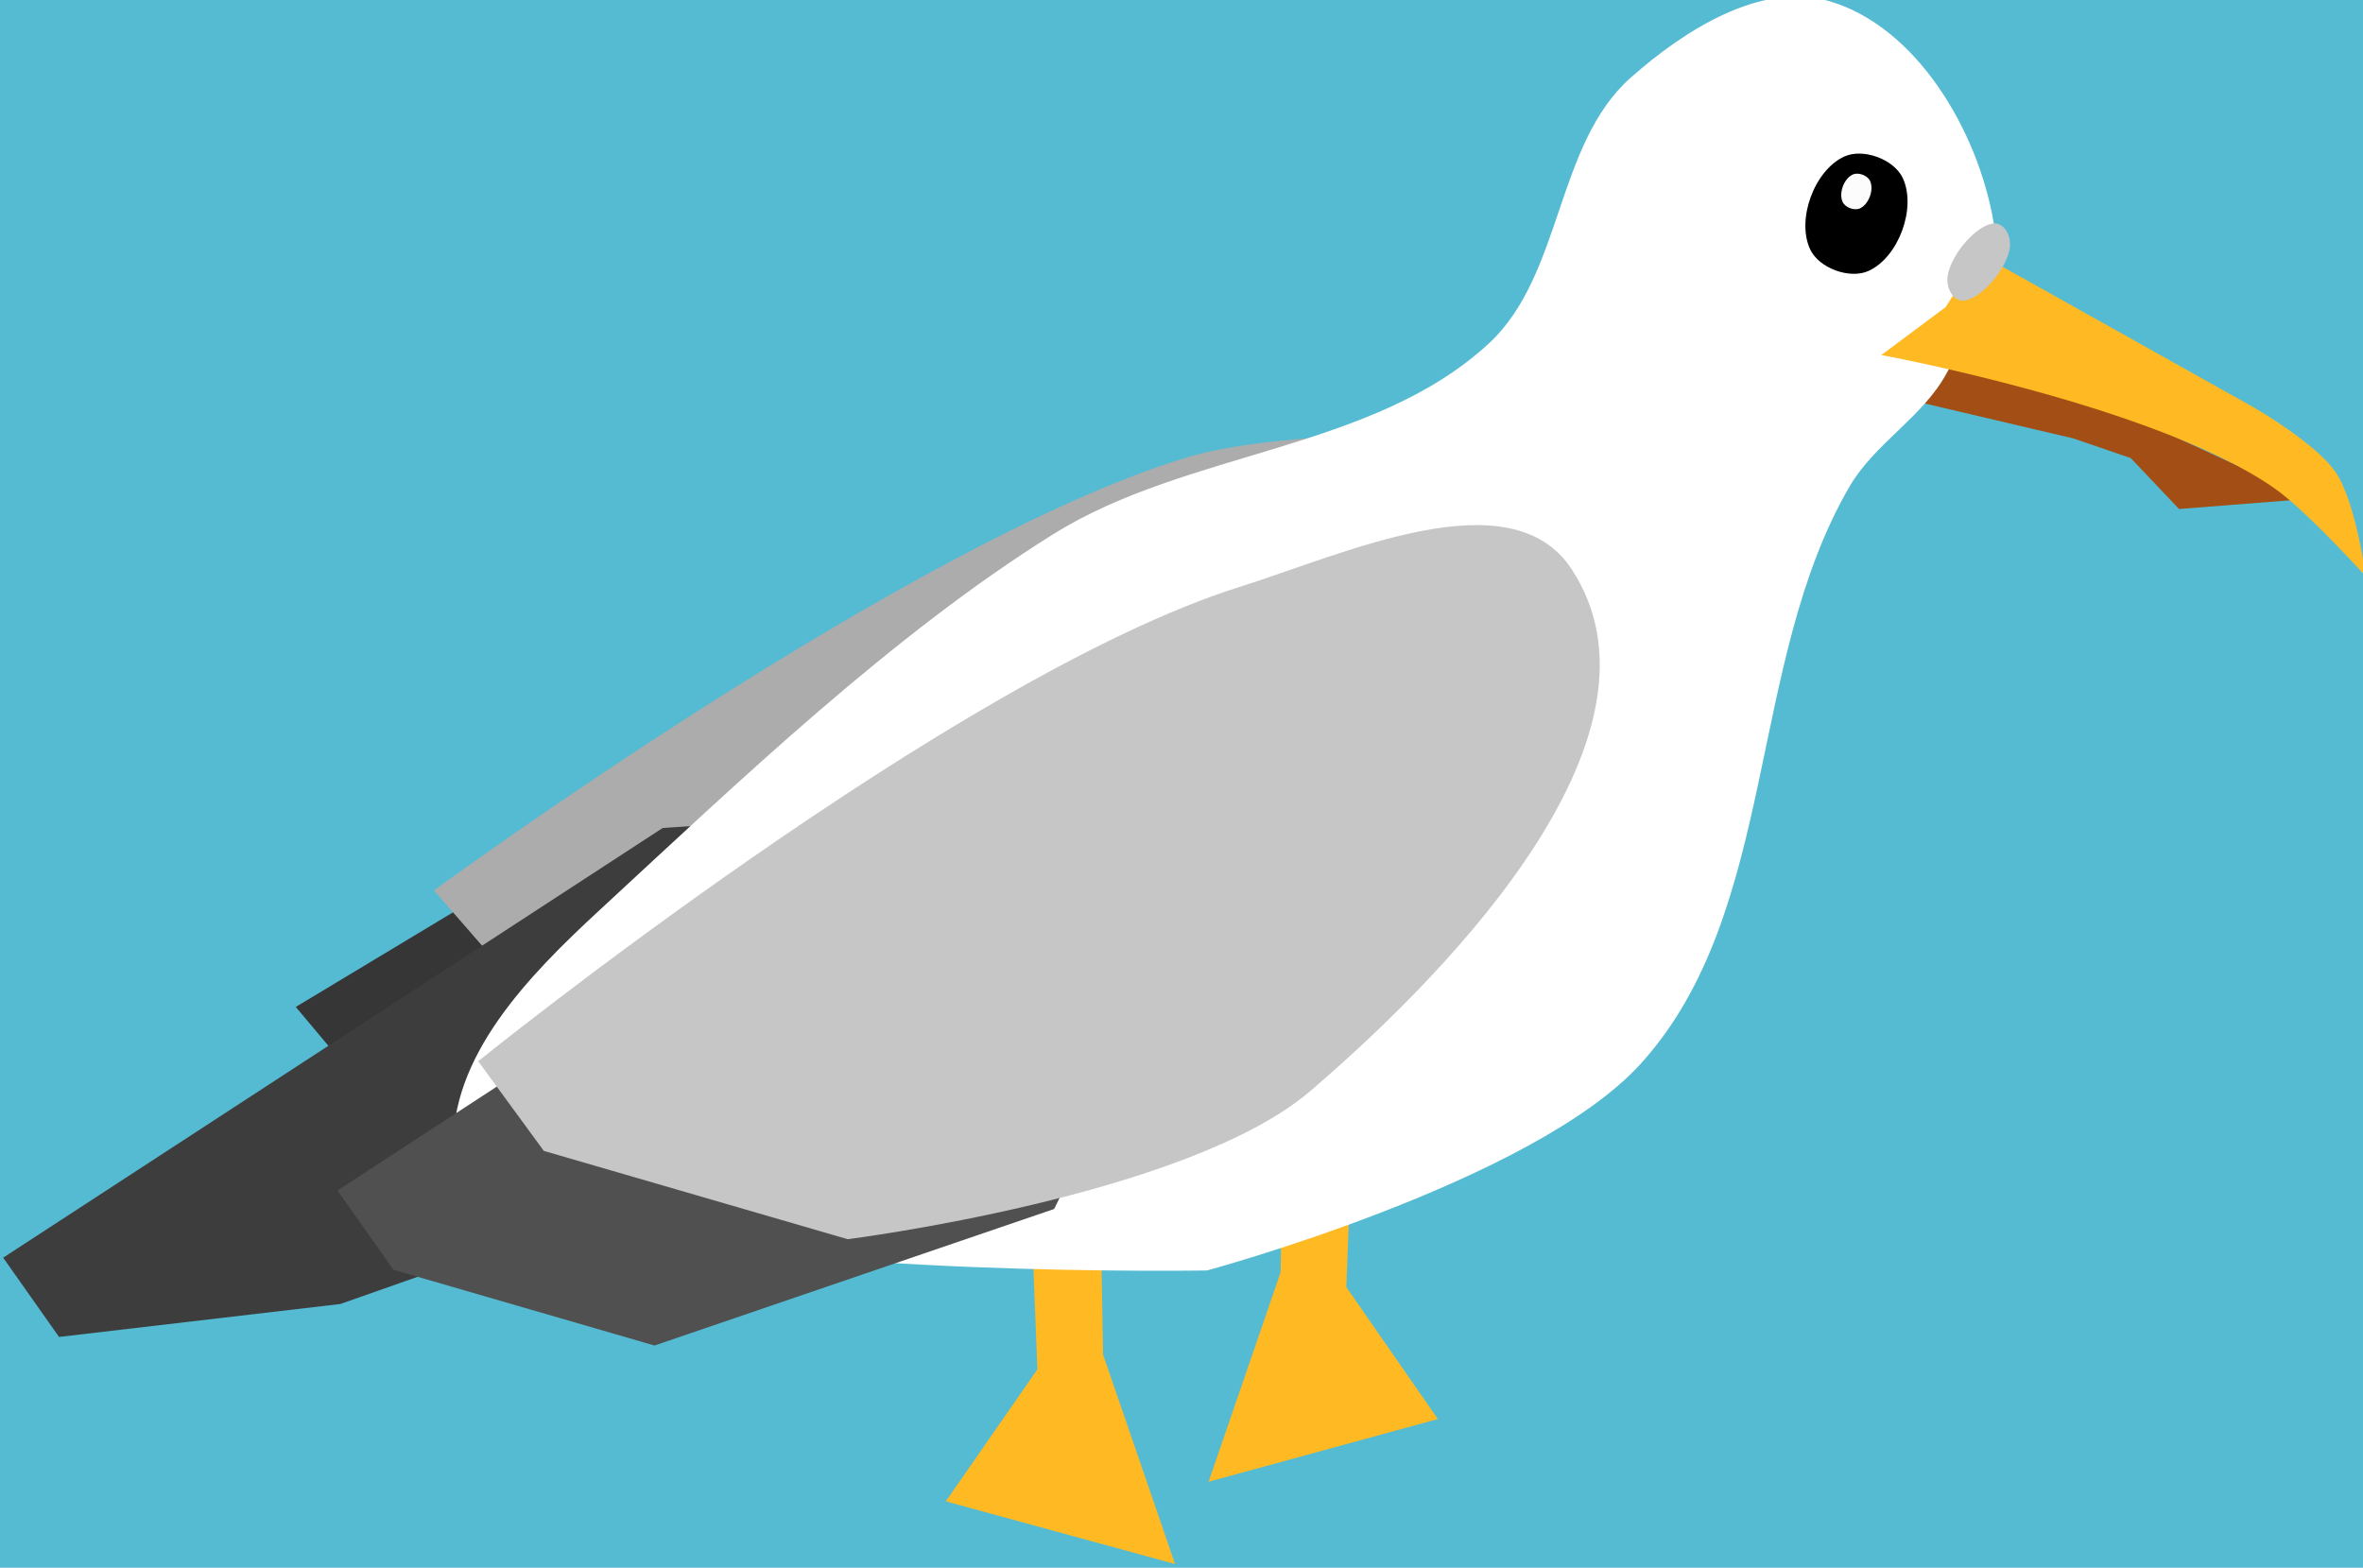 <?xml version="1.0" encoding="UTF-8" standalone="no"?>
<!-- Created with Inkscape (http://www.inkscape.org/) -->

<svg
   xmlns:dc="http://purl.org/dc/elements/1.1/"
   xmlns:cc="http://creativecommons.org/ns#"
   xmlns:rdf="http://www.w3.org/1999/02/22-rdf-syntax-ns#"
   xmlns:svg="http://www.w3.org/2000/svg"
   xmlns="http://www.w3.org/2000/svg"
   xmlns:sodipodi="http://sodipodi.sourceforge.net/DTD/sodipodi-0.dtd"
   xmlns:inkscape="http://www.inkscape.org/namespaces/inkscape"
   width="124.053mm"
   height="82.306mm"
   viewBox="0 0 124.053 82.306"
   version="1.1"
   id="svg8896"
   inkscape:version="0.92.5 (0.92.5+68)"
   sodipodi:docname="seagull1.svg">
  <defs
     id="defs8890" />
  <sodipodi:namedview
     id="base"
     pagecolor="#576792"
     bordercolor="#666666"
     borderopacity="1.0"
     inkscape:pageopacity="0"
     inkscape:pageshadow="2"
     inkscape:zoom="0.98994949"
     inkscape:cx="87.831583"
     inkscape:cy="187.29931"
     inkscape:document-units="mm"
     inkscape:current-layer="layer1"
     showgrid="false"
     fit-margin-top="0"
     fit-margin-left="0"
     fit-margin-right="0"
     fit-margin-bottom="0"
     inkscape:window-width="2495"
     inkscape:window-height="1416"
     inkscape:window-x="1985"
     inkscape:window-y="24"
     inkscape:window-maximized="1" />
  <g
     inkscape:label="Layer 1"
     inkscape:groupmode="layer"
     id="layer1"
     transform="translate(-49.099,-88.781)">
    <rect
       style="color:#000000;overflow:visible;opacity:1;fill:#55bbd2;fill-opacity:1;stroke:none;stroke-width:8.731;stroke-linecap:square;stroke-miterlimit:4;stroke-dasharray:none;stroke-opacity:0"
       id="rect9496"
       width="142.455"
       height="102.632"
       x="41.882"
       y="75.138" />
    <g
       transform="matrix(0.626,0,0,0.626,1278.755,-1250.996)"
       style="display:inline"
       id="g8864">
      <path
         sodipodi:nodetypes="cccccccc"
         inkscape:connector-curvature="0"
         id="rect8354-0-7-5"
         d="m -1808.374,2172.771 17.934,4.215 4.824,1.651 4.052,4.271 10.912,-0.858 -37.979,-17.525 0.878,4.605 z"
         style="color:#000000;display:inline;overflow:visible;opacity:1;fill:#a34e15;fill-opacity:1;stroke:none;stroke-width:23.011;stroke-linecap:square;stroke-miterlimit:4;stroke-dasharray:none;stroke-opacity:0" />
      <g
         id="g8484-9-6"
         style="display:inline"
         transform="rotate(13.697,-3205.57,2046.94)">
        <path
           inkscape:connector-curvature="0"
           style="color:#000000;display:inline;overflow:visible;opacity:1;fill:#363636;fill-opacity:1;stroke:none;stroke-width:28.918;stroke-linecap:square;stroke-miterlimit:4;stroke-dasharray:none;stroke-opacity:0"
           d="m -1865.307,1867.431 -22.84,7.532 -45.276,44.862 6.035,4.435 22.603,-0.244 29.796,-18.347 z"
           id="rect8354-2-9-4-0-11" />
        <path
           sodipodi:nodetypes="csccccc"
           inkscape:connector-curvature="0"
           style="color:#000000;display:inline;overflow:visible;opacity:1;fill:#acacac;fill-opacity:1;stroke:none;stroke-width:33;stroke-linecap:square;stroke-miterlimit:4;stroke-dasharray:none;stroke-opacity:0"
           d="m -1845.209,1848.961 c 0,0 -18.58,3.696 -26.58,8.428 -20.88,12.35 -52.691,50.199 -52.691,50.199 l 7.024,4.963 26.305,-0.274 34.676,-20.529 z"
           id="rect8354-2-9-9-5" />
      </g>
      <path
         sodipodi:nodetypes="ccccccc"
         inkscape:connector-curvature="0"
         id="rect8354-6-98"
         d="m -1877.818,2242.077 5.841,1.434 0.177,10.312 6.038,17.568 -19.227,-5.259 7.68,-11.069 z"
         style="color:#000000;display:inline;overflow:visible;opacity:1;fill:#ffb922;fill-opacity:1;stroke:none;stroke-width:9.821;stroke-linecap:square;stroke-miterlimit:4;stroke-dasharray:none;stroke-opacity:0" />
      <path
         sodipodi:nodetypes="ccccccc"
         inkscape:connector-curvature="0"
         id="rect8354-6-1-4"
         d="m -1850.894,2235.176 -5.841,1.434 -0.177,10.312 -6.038,17.568 19.227,-5.259 -7.68,-11.069 z"
         style="color:#000000;display:inline;overflow:visible;opacity:1;fill:#ffb922;fill-opacity:1;stroke:none;stroke-width:9.821;stroke-linecap:square;stroke-miterlimit:4;stroke-dasharray:none;stroke-opacity:0" />
      <path
         sodipodi:nodetypes="ccccccc"
         inkscape:connector-curvature="0"
         style="color:#000000;display:inline;overflow:visible;opacity:1;fill:#3d3d3d;fill-opacity:1;stroke:none;stroke-width:30.849;stroke-linecap:square;stroke-miterlimit:4;stroke-dasharray:none;stroke-opacity:0"
         d="m -1884.719,2208.078 -24.009,1.579 -55.314,36.04 4.687,6.648 23.592,-2.763 31.491,-11.09 z"
         id="rect8354-2-9-4-04-6" />
      <path
         sodipodi:nodetypes="sssaaaaaaacas"
         inkscape:connector-curvature="0"
         id="rect8354-2-8"
         d="m -1926.288,2236.898 c -0.353,-8.052 6.309,-14.847 12.267,-20.353 11.766,-10.874 24.555,-23.112 38.059,-31.536 11.278,-7.035 26.773,-6.967 36.527,-15.998 6.171,-5.713 5.58,-16.68 11.869,-22.264 4.436,-3.939 10.882,-8.084 16.587,-6.454 7.399,2.114 12.531,10.89 13.844,18.472 0.766,4.421 -1.807,8.934 -3.98,12.86 -1.994,3.603 -5.984,5.807 -8.062,9.362 -8.668,14.825 -5.995,35.722 -17.531,48.443 -9.023,9.95 -36.375,17.34 -36.375,17.34 0,0 -35.265,0.606 -51.992,-4.135 -4.04,-1.145 -10.931,0.695 -11.213,-5.738 z"
         style="color:#000000;display:inline;overflow:visible;opacity:1;fill:#ffffff;fill-opacity:1;stroke:none;stroke-width:33;stroke-linecap:square;stroke-miterlimit:4;stroke-dasharray:none;stroke-opacity:0" />
      <path
         sodipodi:nodetypes="ccscsccc"
         inkscape:connector-curvature="0"
         id="rect8354-0-1"
         d="m -1798.276,2161.522 23.052,12.908 c 0,0 5.191,3.002 6.803,5.409 1.685,2.515 2.52,8.726 2.52,8.726 0,0 -4.93,-5.474 -7.65,-7.384 -9.884,-6.942 -32.98,-11.185 -32.98,-11.185 l 5.388,-4.02 z"
         style="color:#000000;display:inline;overflow:visible;opacity:1;fill:#ffb922;fill-opacity:1;stroke:none;stroke-width:33;stroke-linecap:square;stroke-miterlimit:4;stroke-dasharray:none;stroke-opacity:0" />
      <path
         sodipodi:nodetypes="sssss"
         inkscape:connector-curvature="0"
         id="rect8419-0"
         d="m -955.903,2645.374 c 1.235,-1.235 4.005,-1.235 5.24,0 1.952,1.952 1.952,6.33 0,8.282 -1.235,1.235 -4.005,1.235 -5.24,0 -1.952,-1.952 -1.952,-6.33 0,-8.282 z"
         style="color:#000000;overflow:visible;opacity:1;fill:#000000;fill-opacity:1;stroke:none;stroke-width:33;stroke-linecap:square;stroke-miterlimit:4;stroke-dasharray:none;stroke-opacity:0"
         transform="rotate(20.176)" />
      <g
         transform="matrix(0.966,0.293,-0.258,1.1,427,694.749)"
         id="g8484-3">
        <path
           inkscape:connector-curvature="0"
           style="color:#000000;display:inline;overflow:visible;opacity:1;fill:#505050;fill-opacity:1;stroke:none;stroke-width:28.918;stroke-linecap:square;stroke-miterlimit:4;stroke-dasharray:none;stroke-opacity:0"
           d="m -1865.307,1867.431 -22.84,7.532 -45.276,44.862 6.035,4.435 22.603,-0.244 29.796,-18.347 z"
           id="rect8354-2-9-4-04" />
        <path
           sodipodi:nodetypes="aacccaa"
           inkscape:connector-curvature="0"
           style="color:#000000;display:inline;overflow:visible;opacity:1;fill:#c6c6c6;fill-opacity:1;stroke:none;stroke-width:33;stroke-linecap:square;stroke-miterlimit:4;stroke-dasharray:none;stroke-opacity:0"
           d="m -1845.209,1848.961 c -6.681,-5.293 -18.642,3.773 -26.58,8.428 -21.402,12.55 -52.691,50.199 -52.691,50.199 l 7.024,4.963 26.305,-0.274 c 0,0 26.709,-10.376 34.676,-20.529 9.57,-12.197 22.987,-33.504 11.268,-42.787 z"
           id="rect8354-2-9-44" />
      </g>
      <path
         sodipodi:nodetypes="sssss"
         inkscape:connector-curvature="0"
         id="rect8419-0-4"
         d="m -1808.933,2154.858 c 0.469,-0.217 1.238,0.066 1.456,0.535 0.343,0.742 -0.104,1.958 -0.845,2.301 -0.469,0.217 -1.238,-0.066 -1.456,-0.535 -0.343,-0.742 0.104,-1.958 0.845,-2.301 z"
         style="color:#000000;display:inline;overflow:visible;opacity:1;fill:#fcfcfc;fill-opacity:1;stroke:none;stroke-width:9.766;stroke-linecap:square;stroke-miterlimit:4;stroke-dasharray:none;stroke-opacity:0" />
      <path
         sodipodi:nodetypes="sssss"
         inkscape:connector-curvature="0"
         id="rect8419-0-4-7"
         d="m -1797.152,2158.96 c 0.888,-0.115 1.609,1.053 1.365,2.208 -0.386,1.827 -2.393,4.08 -3.796,4.262 -0.888,0.115 -1.609,-1.053 -1.365,-2.208 0.386,-1.827 2.393,-4.08 3.796,-4.262 z"
         style="color:#000000;display:inline;overflow:visible;opacity:1;fill:#c6c6c6;fill-opacity:1;stroke:none;stroke-width:18.877;stroke-linecap:square;stroke-miterlimit:4;stroke-dasharray:none;stroke-opacity:0" />
    </g>
  </g>
</svg>
